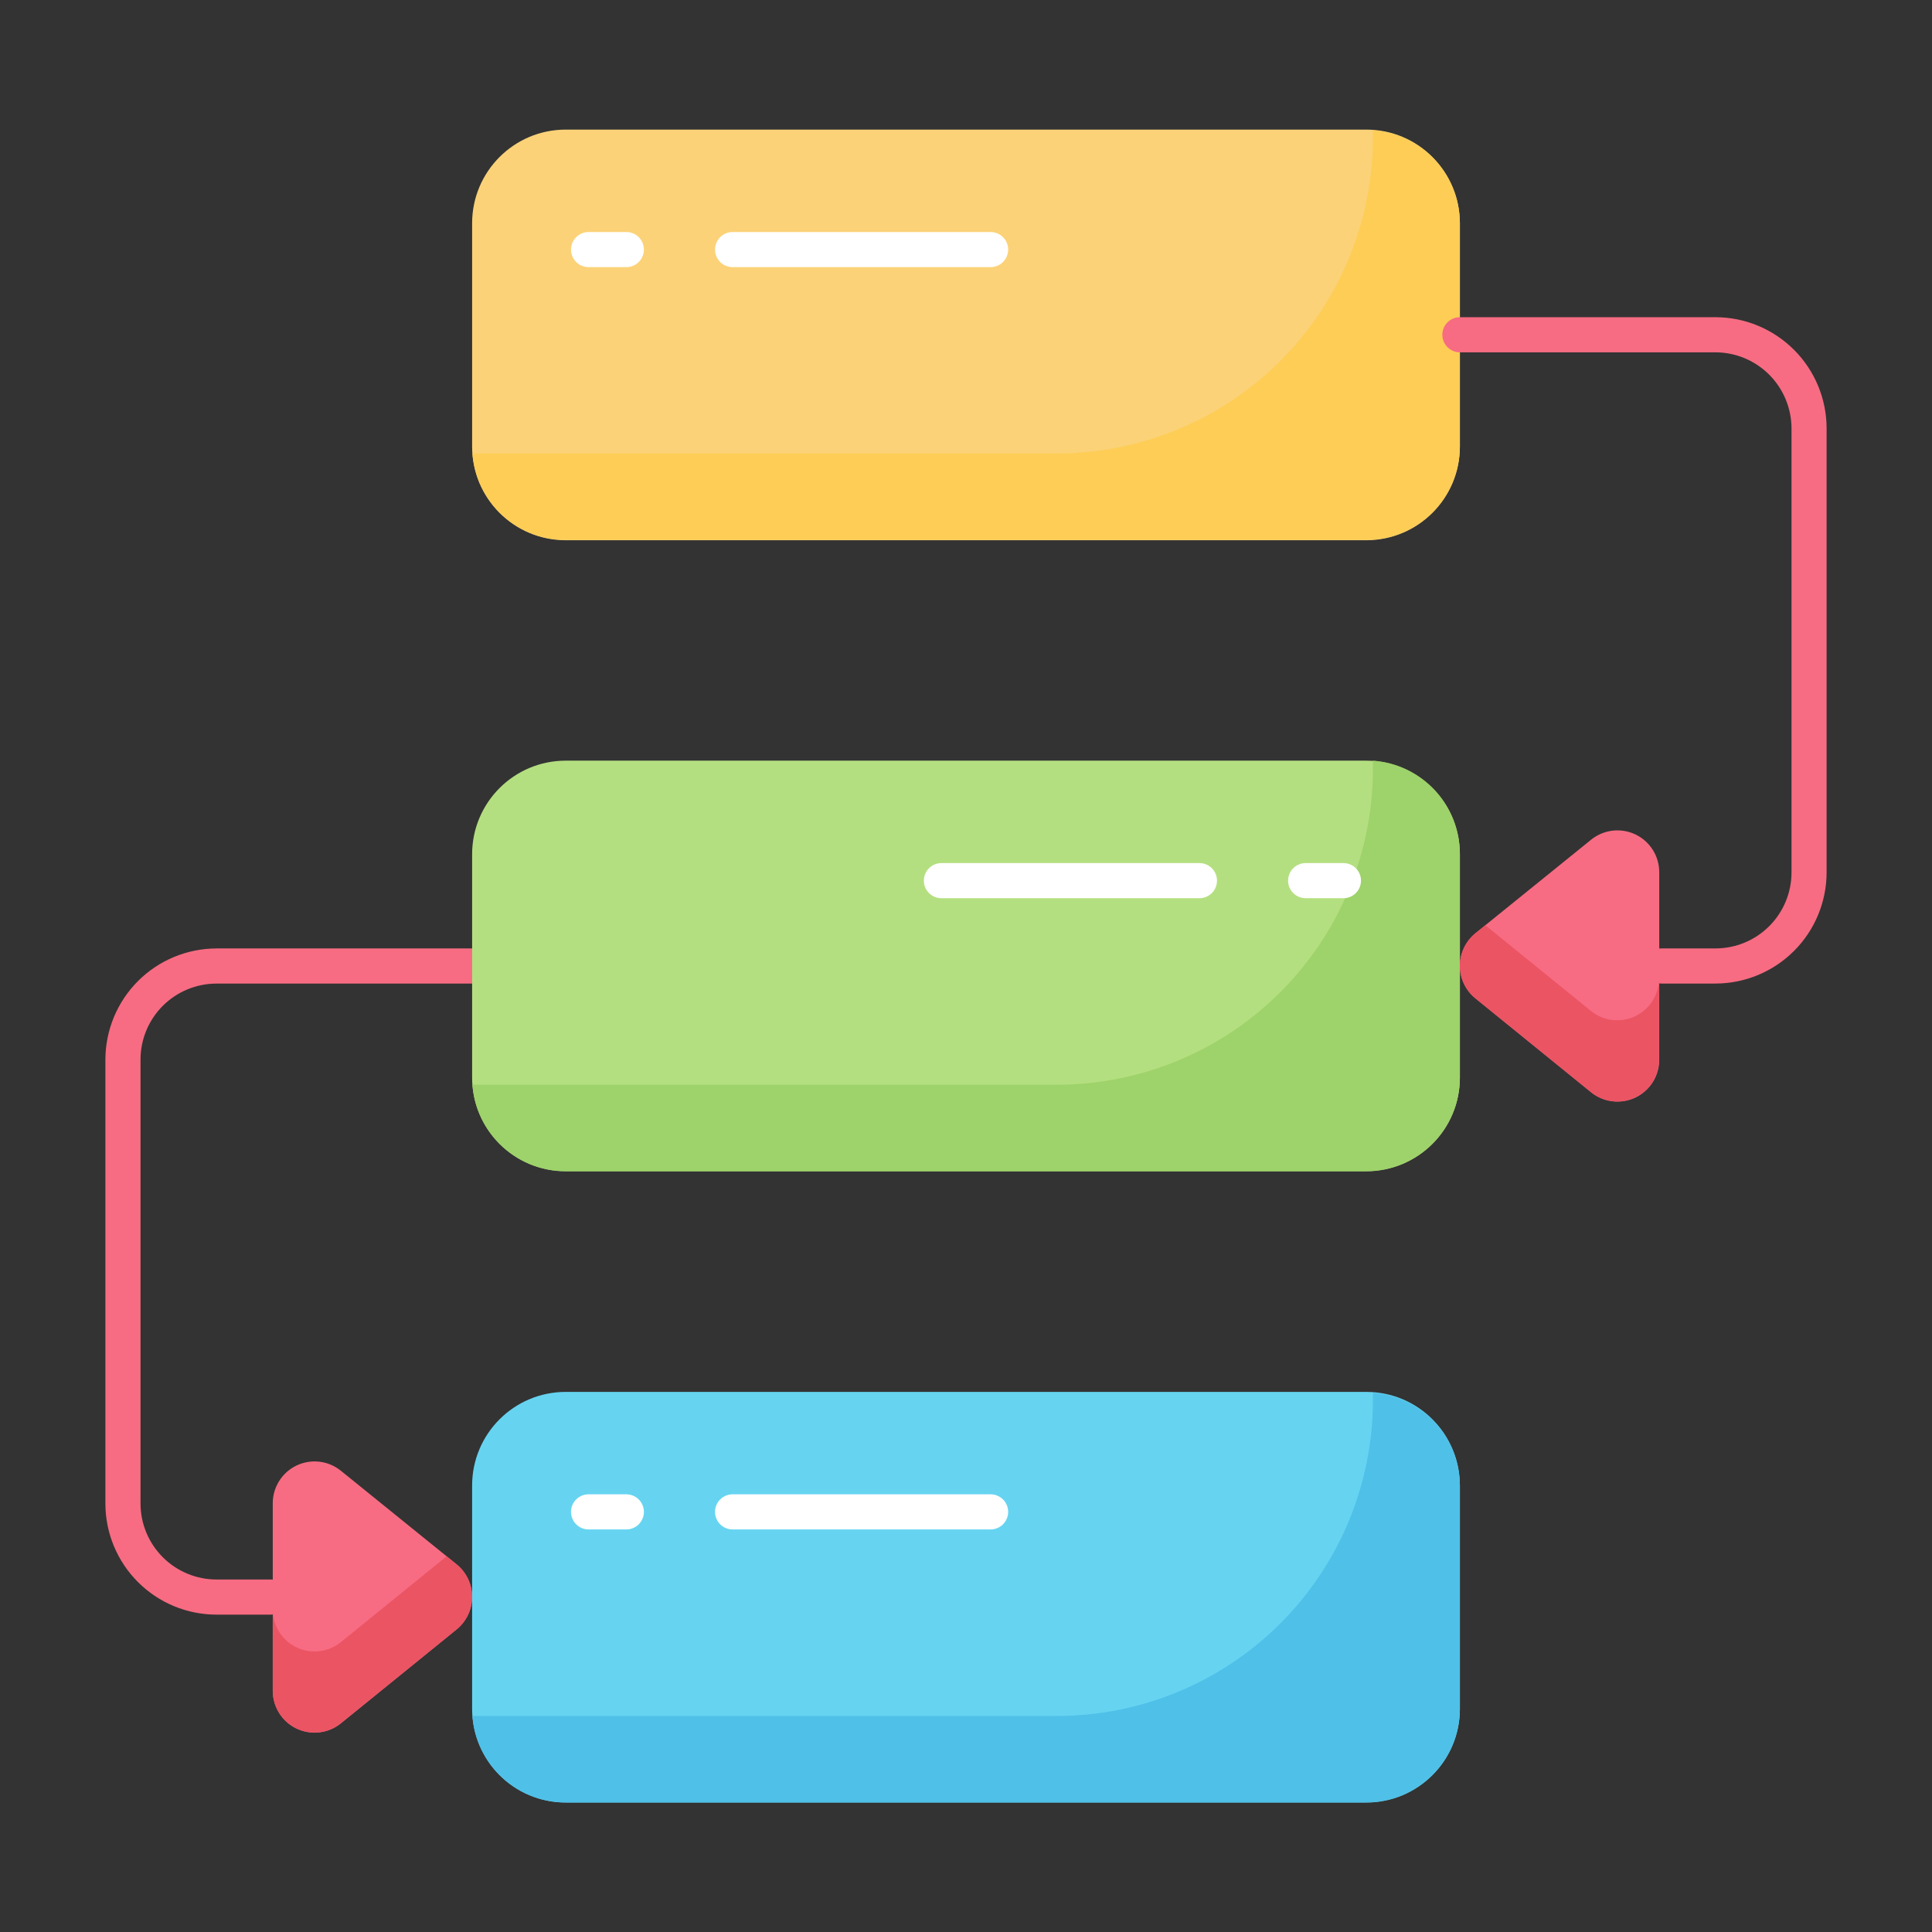 <svg width="60" height="60" viewBox="0 0 60 60" fill="none" xmlns="http://www.w3.org/2000/svg">
<rect x="0" y="0" width="60" height="60" fill="#333333" stroke="none"/>
<path d="M42.431 43.227H17.569C15.963 43.227 14.662 44.529 14.662 46.135V53.073C14.662 54.678 15.963 55.98 17.569 55.98H42.431C44.036 55.98 45.338 54.678 45.338 53.073V46.135C45.338 44.529 44.036 43.227 42.431 43.227Z" fill="#66D4F1"/>
<path d="M45.338 46.135V53.073C45.337 53.843 45.03 54.581 44.485 55.125C43.94 55.669 43.201 55.975 42.431 55.975H17.564C16.832 55.975 16.127 55.699 15.591 55.201C15.055 54.703 14.727 54.021 14.673 53.291H14.891H32.82C34.109 53.291 35.386 53.037 36.577 52.544C37.769 52.05 38.851 51.327 39.763 50.415C40.674 49.504 41.398 48.421 41.891 47.23C42.384 46.039 42.638 44.762 42.638 43.473C42.638 43.397 42.638 43.325 42.638 43.255C43.369 43.306 44.053 43.631 44.553 44.165C45.054 44.699 45.335 45.403 45.338 46.135Z" fill="#4FC0E8"/>
<path d="M30.764 47.498H22.751C22.606 47.498 22.468 47.441 22.365 47.338C22.263 47.236 22.206 47.097 22.206 46.953C22.206 46.808 22.263 46.669 22.365 46.567C22.468 46.465 22.606 46.407 22.751 46.407H30.764C30.908 46.407 31.047 46.465 31.149 46.567C31.252 46.669 31.309 46.808 31.309 46.953C31.309 47.097 31.252 47.236 31.149 47.338C31.047 47.441 30.908 47.498 30.764 47.498Z" fill="white"/>
<path d="M19.451 47.498H18.278C18.134 47.498 17.995 47.441 17.893 47.338C17.79 47.236 17.733 47.097 17.733 46.953C17.733 46.808 17.79 46.669 17.893 46.567C17.995 46.465 18.134 46.407 18.278 46.407H19.451C19.596 46.407 19.735 46.465 19.837 46.567C19.939 46.669 19.997 46.808 19.997 46.953C19.997 47.097 19.939 47.236 19.837 47.338C19.735 47.441 19.596 47.498 19.451 47.498Z" fill="white"/>
<path d="M42.431 4.025H17.569C15.963 4.025 14.662 5.327 14.662 6.933V13.871C14.662 15.476 15.963 16.778 17.569 16.778H42.431C44.036 16.778 45.338 15.476 45.338 13.871V6.933C45.338 5.327 44.036 4.025 42.431 4.025Z" fill="#FBD277"/>
<path d="M45.338 6.927V13.866C45.337 14.636 45.03 15.374 44.485 15.918C43.94 16.462 43.201 16.767 42.431 16.767H17.564C16.832 16.768 16.127 16.492 15.591 15.994C15.055 15.496 14.727 14.813 14.673 14.084H14.891H32.82C34.109 14.084 35.386 13.83 36.577 13.336C37.769 12.843 38.851 12.12 39.763 11.208C40.674 10.296 41.398 9.214 41.891 8.023C42.384 6.832 42.638 5.555 42.638 4.266C42.638 4.189 42.638 4.118 42.638 4.047C43.369 4.098 44.053 4.423 44.553 4.957C45.054 5.492 45.335 6.195 45.338 6.927Z" fill="#FDCD56"/>
<path d="M30.764 8.296H22.751C22.606 8.296 22.468 8.239 22.365 8.137C22.263 8.034 22.206 7.896 22.206 7.751C22.206 7.606 22.263 7.468 22.365 7.365C22.468 7.263 22.606 7.206 22.751 7.206H30.764C30.908 7.206 31.047 7.263 31.149 7.365C31.252 7.468 31.309 7.606 31.309 7.751C31.309 7.896 31.252 8.034 31.149 8.137C31.047 8.239 30.908 8.296 30.764 8.296Z" fill="white"/>
<path d="M19.451 8.296H18.278C18.134 8.296 17.995 8.239 17.893 8.137C17.79 8.034 17.733 7.896 17.733 7.751C17.733 7.606 17.79 7.468 17.893 7.365C17.995 7.263 18.134 7.206 18.278 7.206H19.451C19.596 7.206 19.735 7.263 19.837 7.365C19.939 7.468 19.997 7.606 19.997 7.751C19.997 7.896 19.939 8.034 19.837 8.137C19.735 8.239 19.596 8.296 19.451 8.296Z" fill="white"/>
<path d="M53.275 30.545H51.595C51.45 30.545 51.311 30.488 51.209 30.386C51.107 30.283 51.049 30.145 51.049 30C51.049 29.855 51.107 29.716 51.209 29.614C51.311 29.512 51.45 29.454 51.595 29.454H53.275C53.901 29.454 54.502 29.206 54.945 28.763C55.388 28.32 55.637 27.719 55.637 27.093V13.304C55.635 12.678 55.386 12.078 54.943 11.635C54.501 11.193 53.901 10.943 53.275 10.942H45.338C45.194 10.942 45.055 10.884 44.953 10.782C44.85 10.68 44.793 10.541 44.793 10.396C44.793 10.252 44.85 10.113 44.953 10.011C45.055 9.908 45.194 9.851 45.338 9.851H53.275C54.19 9.852 55.067 10.216 55.715 10.864C56.362 11.511 56.726 12.388 56.727 13.304V27.093C56.726 28.008 56.362 28.885 55.715 29.532C55.067 30.18 54.19 30.544 53.275 30.545Z" fill="#F76C82"/>
<path d="M8.406 50.144H6.726C5.811 50.144 4.934 49.781 4.286 49.134C3.639 48.488 3.274 47.611 3.273 46.696V32.902C3.276 31.988 3.641 31.112 4.288 30.465C4.935 29.82 5.811 29.456 6.726 29.455H14.662C14.807 29.455 14.945 29.512 15.048 29.614C15.15 29.717 15.207 29.855 15.207 30C15.207 30.145 15.15 30.283 15.048 30.386C14.945 30.488 14.807 30.546 14.662 30.546H6.726C6.1 30.546 5.5 30.794 5.058 31.235C4.615 31.677 4.365 32.276 4.364 32.902V46.696C4.365 47.322 4.615 47.921 5.058 48.363C5.5 48.805 6.1 49.053 6.726 49.053H8.406C8.55 49.053 8.689 49.11 8.791 49.212C8.894 49.315 8.951 49.454 8.951 49.598C8.951 49.743 8.894 49.882 8.791 49.984C8.689 50.086 8.55 50.144 8.406 50.144Z" fill="#F76C82"/>
<path d="M42.431 23.623H17.569C15.963 23.623 14.662 24.925 14.662 26.531V33.469C14.662 35.075 15.963 36.376 17.569 36.376H42.431C44.036 36.376 45.338 35.075 45.338 33.469V26.531C45.338 24.925 44.036 23.623 42.431 23.623Z" fill="#B4DF80"/>
<path d="M45.338 26.531V33.469C45.337 34.239 45.03 34.977 44.485 35.521C43.94 36.065 43.201 36.371 42.431 36.371H17.564C16.832 36.371 16.127 36.095 15.591 35.597C15.055 35.099 14.727 34.417 14.673 33.687H14.891H32.82C34.112 33.687 35.391 33.432 36.584 32.937C37.777 32.442 38.86 31.716 39.772 30.802C40.684 29.887 41.407 28.802 41.899 27.607C42.391 26.413 42.642 25.133 42.638 23.842C42.638 23.765 42.638 23.694 42.638 23.623C43.373 23.675 44.061 24.004 44.563 24.544C45.064 25.084 45.342 25.794 45.338 26.531Z" fill="#9ED26A"/>
<path d="M37.249 27.895H29.236C29.092 27.895 28.953 27.837 28.851 27.735C28.748 27.633 28.691 27.494 28.691 27.349C28.691 27.204 28.748 27.066 28.851 26.963C28.953 26.861 29.092 26.804 29.236 26.804H37.249C37.394 26.804 37.532 26.861 37.635 26.963C37.737 27.066 37.795 27.204 37.795 27.349C37.795 27.494 37.737 27.633 37.635 27.735C37.532 27.837 37.394 27.895 37.249 27.895Z" fill="white"/>
<path d="M41.722 27.895H40.549C40.404 27.895 40.266 27.837 40.163 27.735C40.061 27.633 40.003 27.494 40.003 27.349C40.003 27.204 40.061 27.066 40.163 26.963C40.266 26.861 40.404 26.804 40.549 26.804H41.722C41.866 26.804 42.005 26.861 42.107 26.963C42.21 27.066 42.267 27.204 42.267 27.349C42.267 27.494 42.21 27.633 42.107 27.735C42.005 27.837 41.866 27.895 41.722 27.895Z" fill="white"/>
<path d="M51.529 27.087V32.913C51.529 33.158 51.46 33.399 51.329 33.606C51.198 33.814 51.011 33.98 50.79 34.086C50.568 34.191 50.321 34.232 50.077 34.203C49.834 34.174 49.603 34.076 49.413 33.922L45.818 31.004C45.669 30.881 45.548 30.727 45.465 30.553C45.383 30.378 45.34 30.188 45.34 29.994C45.34 29.801 45.383 29.611 45.465 29.436C45.548 29.262 45.669 29.108 45.818 28.985L49.413 26.078C49.603 25.924 49.834 25.826 50.077 25.797C50.321 25.768 50.568 25.809 50.79 25.914C51.011 26.02 51.198 26.186 51.329 26.394C51.46 26.601 51.529 26.842 51.529 27.087Z" fill="#F76C82"/>
<path d="M51.524 30.382V32.907C51.524 33.153 51.455 33.393 51.324 33.601C51.193 33.809 51.006 33.975 50.784 34.08C50.563 34.186 50.316 34.227 50.072 34.198C49.828 34.169 49.598 34.071 49.407 33.916L45.818 31.004C45.668 30.882 45.547 30.728 45.464 30.554C45.38 30.379 45.337 30.188 45.337 29.995C45.337 29.801 45.38 29.61 45.464 29.436C45.547 29.261 45.668 29.107 45.818 28.985L46.129 28.735L49.402 31.391C49.593 31.547 49.824 31.646 50.068 31.676C50.313 31.706 50.561 31.666 50.783 31.56C51.006 31.454 51.194 31.287 51.325 31.078C51.456 30.87 51.525 30.628 51.524 30.382Z" fill="#EB5463"/>
<path d="M8.471 46.685V52.511C8.47 52.756 8.54 52.997 8.671 53.204C8.802 53.412 8.989 53.578 9.21 53.684C9.432 53.789 9.679 53.83 9.922 53.801C10.166 53.772 10.396 53.675 10.587 53.52L14.182 50.602C14.331 50.48 14.452 50.325 14.534 50.151C14.617 49.977 14.66 49.786 14.66 49.593C14.66 49.4 14.617 49.209 14.534 49.034C14.452 48.86 14.331 48.706 14.182 48.584L10.587 45.676C10.396 45.522 10.166 45.424 9.922 45.395C9.679 45.366 9.432 45.407 9.21 45.512C8.989 45.618 8.802 45.784 8.671 45.992C8.54 46.2 8.47 46.44 8.471 46.685Z" fill="#F76C82"/>
<path d="M8.471 49.98V52.505C8.471 52.751 8.54 52.991 8.671 53.199C8.802 53.407 8.989 53.573 9.21 53.678C9.432 53.784 9.679 53.825 9.922 53.796C10.166 53.767 10.397 53.669 10.587 53.515L14.182 50.602C14.332 50.48 14.453 50.326 14.537 50.152C14.62 49.977 14.663 49.786 14.663 49.593C14.663 49.399 14.62 49.208 14.537 49.034C14.453 48.859 14.332 48.705 14.182 48.584L13.871 48.333L10.598 50.989C10.408 51.147 10.176 51.248 9.931 51.278C9.685 51.309 9.436 51.269 9.213 51.163C8.989 51.057 8.8 50.889 8.669 50.68C8.538 50.47 8.469 50.227 8.471 49.98Z" fill="#EB5463"/>
</svg>
